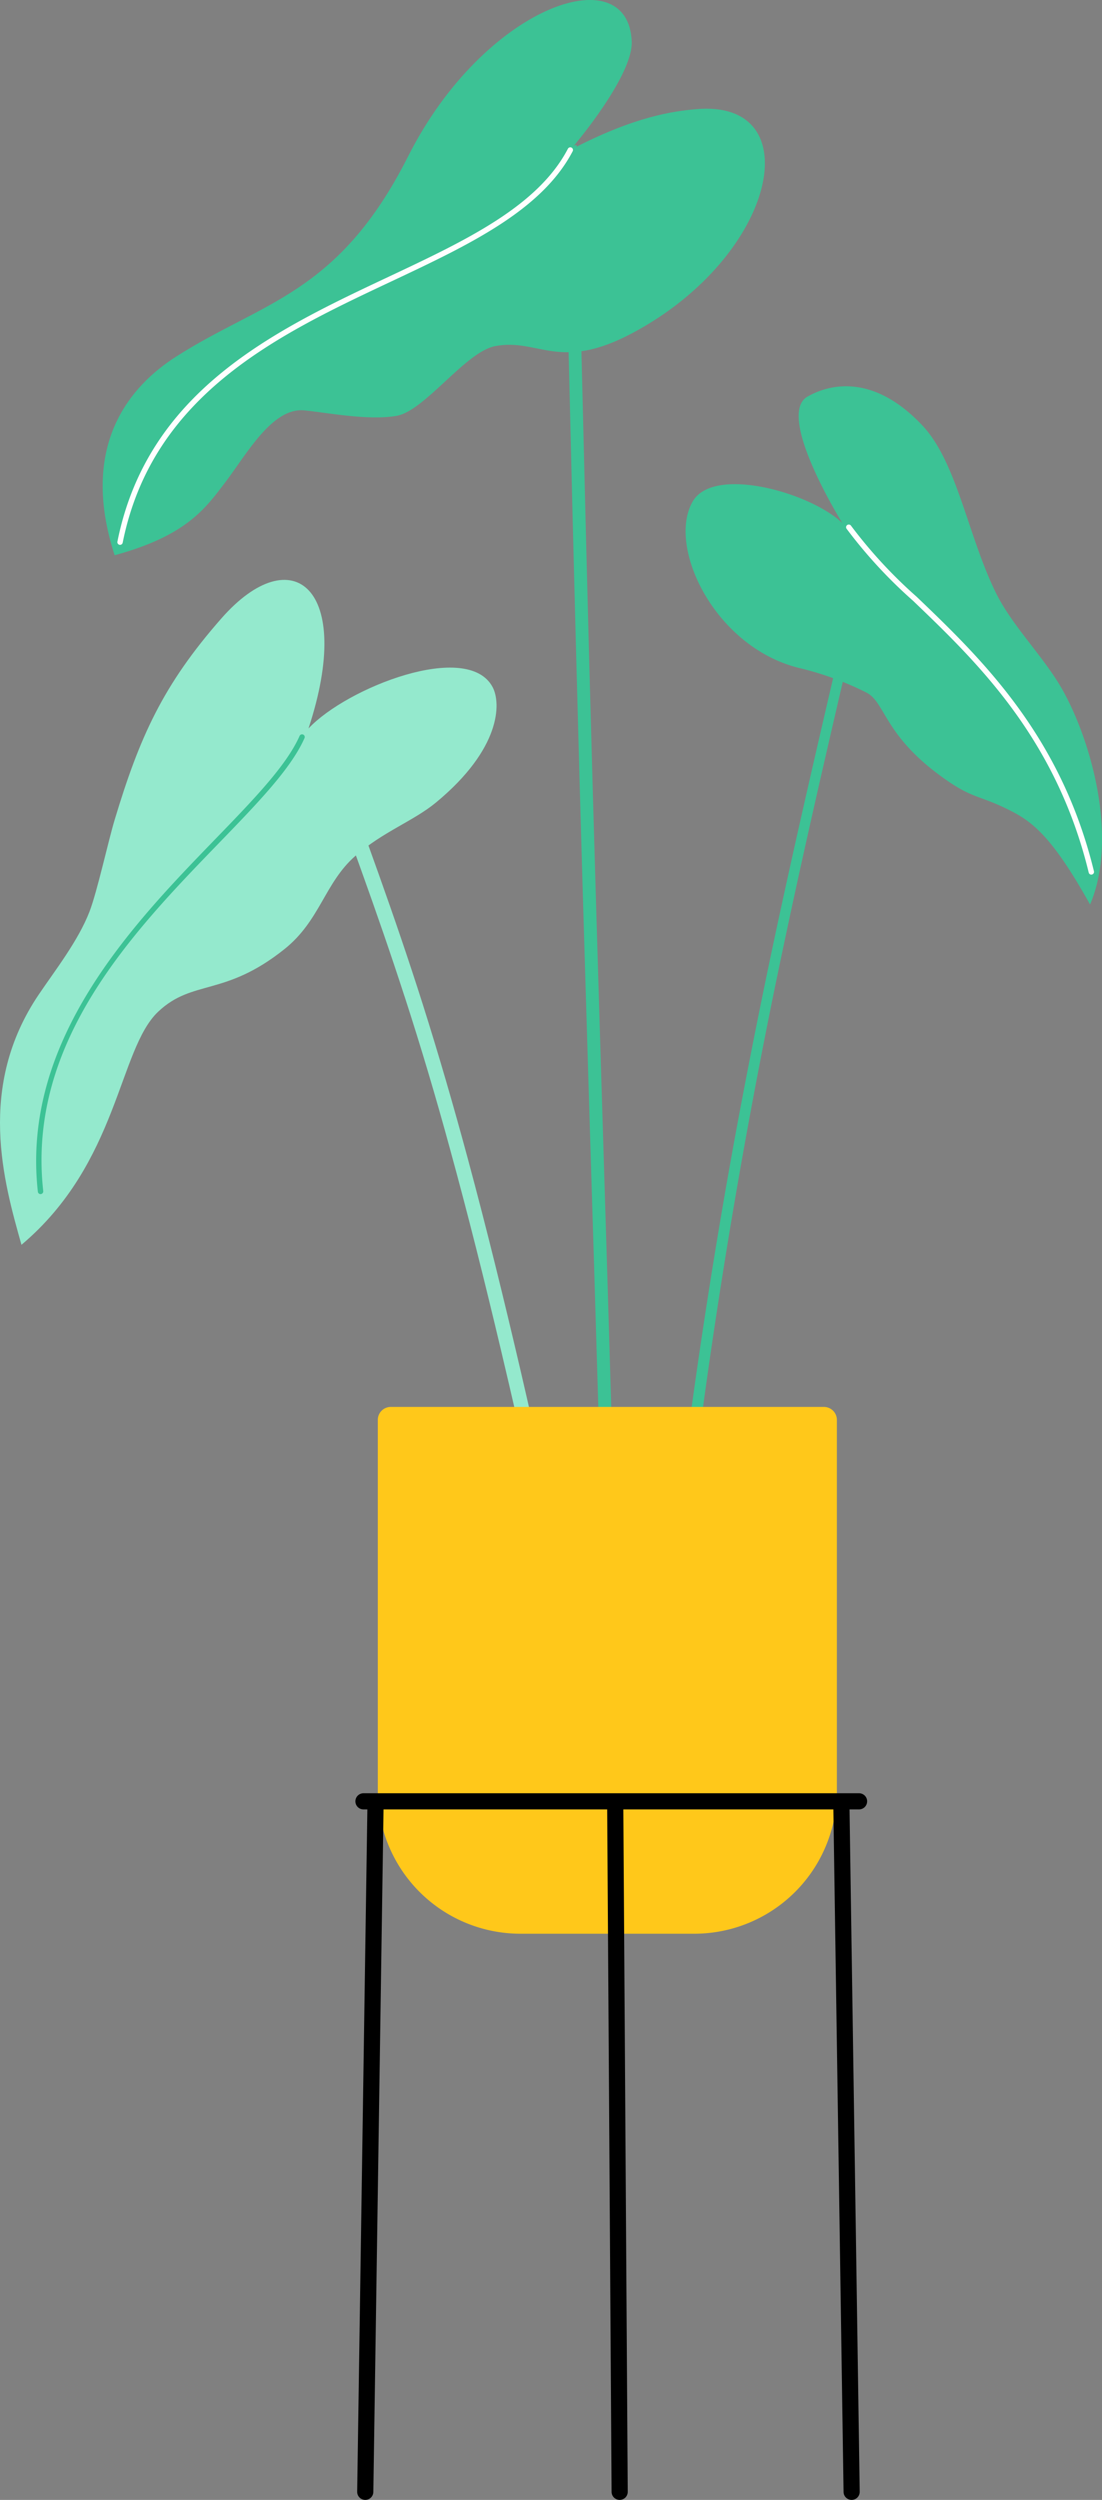 <svg xmlns="http://www.w3.org/2000/svg" width="113.249" height="256.884" viewBox="0 0 113.249 256.884">
  <rect x="0" y="0" width="113.249" height="256.884" fill="#808080" stroke="none"/>
  <g id="Group_226" data-name="Group 226" transform="translate(-1170.031 -406.741)">
    <path id="Path_1698" data-name="Path 1698" d="M148.871,600.815q.645-5.168,1.355-10.326,1.7-12.185,3.857-24.3,1.934-10.845,4.221-21.621c1.439-6.818,2.966-13.616,4.529-20.405,1.558-6.774,3.15-13.54,4.712-20.312q.3-1.317.606-2.633c.058-.255-.581.145-.615.169a1.624,1.624,0,0,0-.685.772c-1.567,6.832-3.17,13.654-4.75,20.482-1.565,6.767-3.1,13.541-4.558,20.334q-2.284,10.665-4.261,21.394-2.179,11.919-3.908,23.915-.9,6.258-1.689,12.533Z" transform="translate(1092.261 -40.673)" fill="#3cc295"/>
    <path id="Path_1699" data-name="Path 1699" d="M124.01,483.77q.332,11.852.694,23.7.4,13.37.815,26.739.356,11.716.7,23.432h1.327q-.305-10.314-.612-20.629-.418-13.774-.84-27.547-.361-11.87-.7-23.741-.371-13.086-.7-26.174-.444-17.537-.843-35.076-.061-2.645-.122-5.29c0-.2-1.31.515-1.3.941q.42,18.366.873,36.731.337,13.455.71,26.909" transform="translate(1105.562 2.496)" fill="#3cc295"/>
    <path id="Path_1700" data-name="Path 1700" d="M77.345,573.032q2.5,7.712,4.63,15.535c1.891,6.879,3.617,13.8,5.262,20.744q1.742,7.35,3.375,14.726h1.5q-1.38-6.231-2.821-12.448c-1.7-7.293-3.478-14.569-5.426-21.8-1.449-5.383-3-10.739-4.684-16.052-1.413-4.452-2.927-8.87-4.494-13.27-1.593-4.476-3.232-8.935-4.837-13.407q-.326-.908-.65-1.817c-.049-.138-1.421.649-1.272,1.067,1.63,4.565,3.3,9.114,4.935,13.677,1.552,4.327,3.063,8.669,4.478,13.043" transform="translate(1134.265 -63.894)" fill="#94e9cd"/>
    <path id="Path_1701" data-name="Path 1701" d="M164.942,485.568s-6.925-11.1-3.579-13c2.543-1.444,6.961-2.168,11.8,2.966,3.575,3.8,4.668,11.341,7.557,17.2,1.709,3.466,4.951,6.592,6.862,10,2.953,5.272,5.718,15.208,2.814,22.03-3.913-7.02-5.948-8.531-8.3-9.706-3.362-1.683-3.8-1.062-7.371-3.74-5.53-4.153-5.42-7.409-7.342-8.35a31.516,31.516,0,0,0-6.943-2.526c-8.663-2.175-13.553-12.484-10.875-17.1,2.145-3.7,12.042-.946,15.375,2.223" transform="translate(1091.657 -25.075)" fill="#3cc295"/>
    <path id="Path_1702" data-name="Path 1702" d="M22.748,517.491c7.276-8.284,13.713-3.134,8.955,11.306,3.939-4.206,16.343-9.067,18.918-4.254.885,1.655.872,6.334-5.821,11.866-2.3,1.9-5.439,2.99-8.284,5.485-3.156,2.768-3.612,6.64-7.276,9.571-6.157,4.925-9.433,3.08-12.985,6.436-4.1,3.874-4.042,15.517-14.049,23.955-1.8-6.388-4.646-16.231,1.787-25.734,1.685-2.489,4.058-5.524,5.21-8.52.782-2.035,1.923-7.239,2.574-9.4,2.562-8.514,4.95-13.856,10.97-20.709" transform="translate(1170.032 -47.201)" fill="#94e9cd"/>
    <path id="Path_1703" data-name="Path 1703" d="M23.515,444.717c7.388-2.015,9.33-4.8,11.418-7.556,2.161-2.857,4.793-7.639,8.06-7.332,2.163.2,6.6,1.087,9.514.56s7.084-6.6,10.131-7.165c4.456-.833,6.549,2.687,14.1-1.343,14.886-7.939,18.3-24.067,6.519-23-2.233.2-6.281.7-12.917,4.191,1.907-2.2,6.447-8.117,6.32-11.142-.369-8.776-15.2-3.634-22.976,11.786-7.191,14.264-15.027,14.925-23.9,20.624-4.566,2.931-9.963,8.955-6.269,20.373" transform="translate(1158.294 19.08)" fill="#3cc295"/>
    <path id="Path_1704" data-name="Path 1704" d="M208.862,537.478a.277.277,0,0,1-.269-.212c-3.367-13.853-11.514-21.661-18.059-27.935a49.2,49.2,0,0,1-6.837-7.412.277.277,0,0,1,.46-.307,48.808,48.808,0,0,0,6.76,7.319c6.6,6.324,14.808,14.194,18.213,28.2a.276.276,0,0,1-.2.334.281.281,0,0,1-.065.008" transform="translate(1073.322 -40.861)" fill="#fff"/>
    <path id="Path_1705" data-name="Path 1705" d="M8.3,594.32a.277.277,0,0,1-.275-.246c-1.735-15.612,9.785-27.509,18.2-36.2,3.942-4.071,7.346-7.587,8.691-10.625a.277.277,0,1,1,.506.224c-1.384,3.129-4.821,6.677-8.8,10.786-8.8,9.088-19.75,20.4-18.044,35.751a.277.277,0,0,1-.245.305l-.031,0" transform="translate(1165.897 -64.873)" fill="#3cc295"/>
    <path id="Path_1706" data-name="Path 1706" d="M25.754,460.488a.278.278,0,0,1-.273-.331c3.112-15.558,16.263-21.751,27.867-27.215,7.885-3.712,15.332-7.219,18.429-13.157a.276.276,0,1,1,.49.256c-3.183,6.1-10.712,9.648-18.684,13.4-11.485,5.408-24.5,11.538-27.559,26.823a.277.277,0,0,1-.271.223" transform="translate(1156.616 2.242)" fill="#fff"/>
    <path id="Path_1707" data-name="Path 1707" d="M96.673,747.182h17.859a14.659,14.659,0,0,0,14.659-14.659V694.384a1.335,1.335,0,0,0-1.335-1.335H83.349a1.335,1.335,0,0,0-1.335,1.335v38.139a14.659,14.659,0,0,0,14.659,14.659" transform="translate(1126.843 -141.736)" fill="#ffc81a"/>
    <path id="Path_1708" data-name="Path 1708" d="M129.74,777.736a.83.83,0,0,0-.83-.83H77.98a.83.83,0,1,0,0,1.66h.4l-1.047,70.112a.831.831,0,0,0,.818.842h.013a.83.83,0,0,0,.83-.818l1.047-70.136h22.985l.452,70.129a.831.831,0,0,0,.83.825h.005a.83.83,0,0,0,.825-.835l-.452-70.119H126.27l1.047,70.136a.83.83,0,0,0,.829.818h.013a.831.831,0,0,0,.818-.842l-1.046-70.112h.978a.83.83,0,0,0,.83-.83" transform="translate(1129.404 -185.895)"/>
  </g>
</svg>
